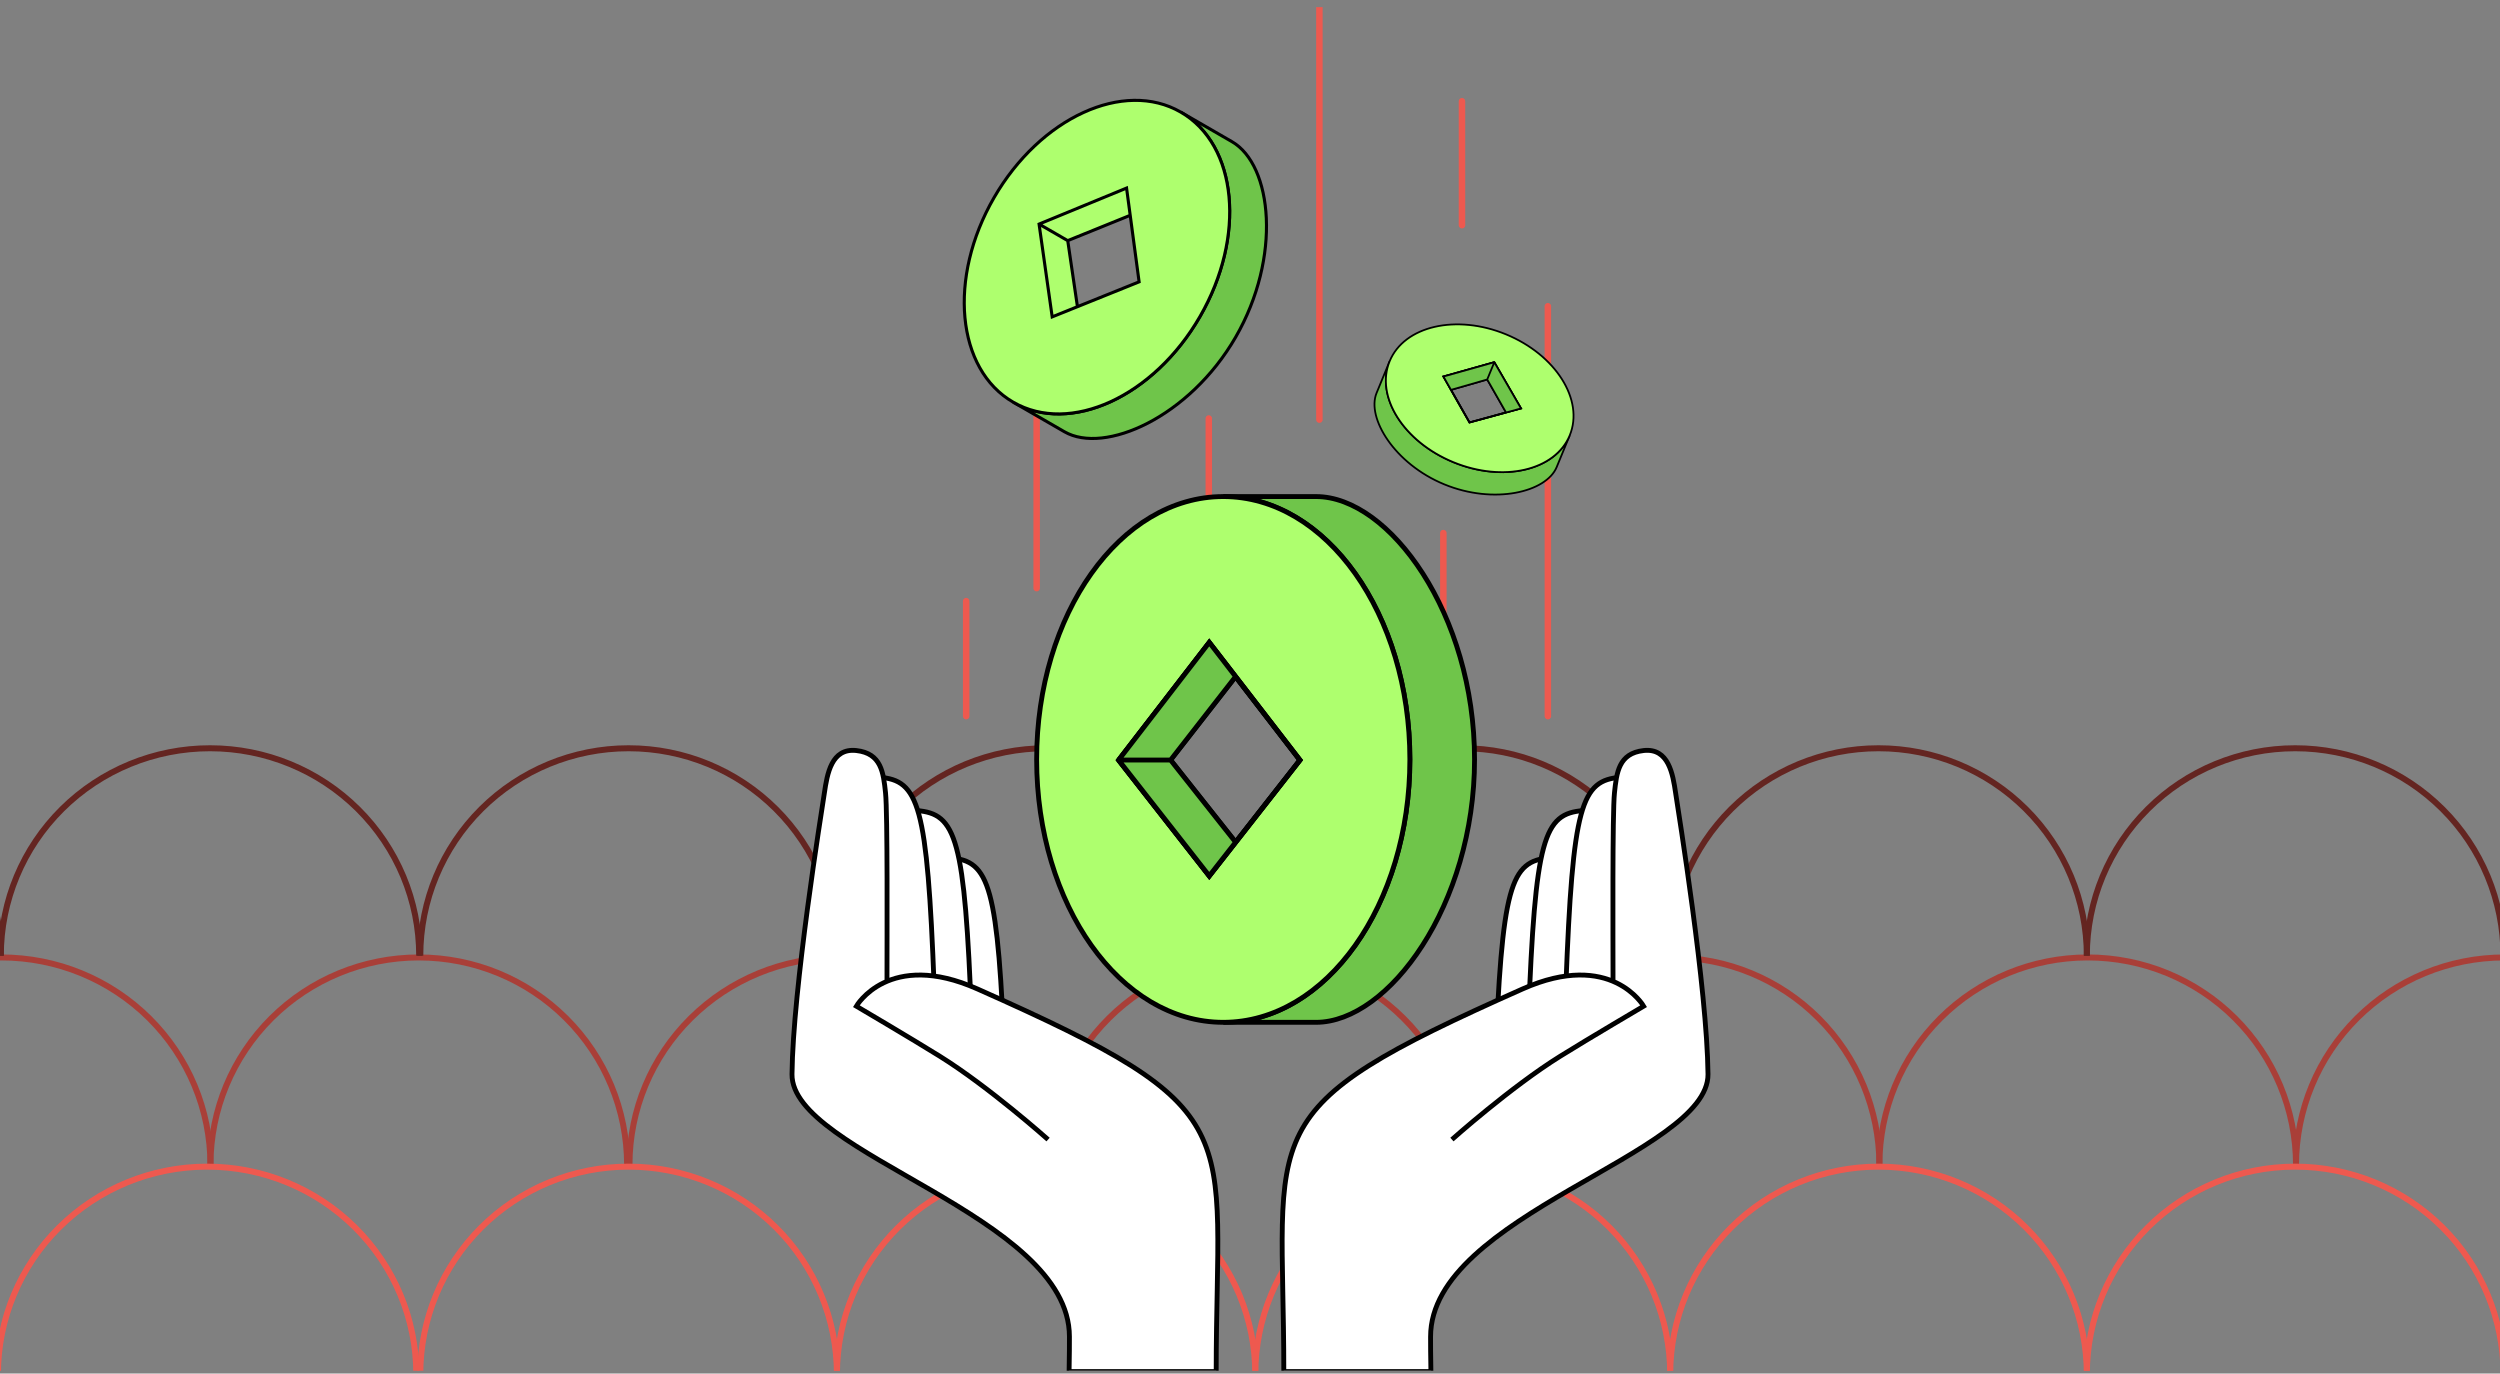<svg xmlns="http://www.w3.org/2000/svg" width="344" height="189" viewBox="0 0 344 189" fill="none"><rect x="0" y="0" width="344" height="189" fill="#808080" stroke="none"/><g clip-path="url(#clip0_2372_5804)"><g clip-path="url(#clip1_2372_5804)"><path d="M315.932 160.29C315.932 152.72 312.912 145.459 307.536 140.105C302.161 134.752 294.87 131.745 287.267 131.745C279.665 131.745 272.374 134.752 266.998 140.105C261.623 145.459 258.603 152.72 258.603 160.29" stroke="#A93F38" stroke-width="0.825"></path><path d="M373.262 160.29C373.262 152.72 370.242 145.459 364.866 140.105C359.491 134.752 352.2 131.745 344.597 131.745C336.995 131.745 329.704 134.752 324.328 140.105C318.953 145.459 315.933 152.72 315.933 160.29" stroke="#A93F38" stroke-width="0.825"></path><path d="M344.478 131.506C344.478 123.935 341.458 116.675 336.083 111.321C330.707 105.968 323.416 102.96 315.814 102.96C308.211 102.96 300.92 105.968 295.545 111.321C290.169 116.675 287.149 123.935 287.149 131.506" stroke="#642521" stroke-width="0.825"></path><path d="M344.478 189.075C344.478 181.504 341.458 174.244 336.083 168.89C330.707 163.537 323.416 160.529 315.814 160.529C308.211 160.529 300.92 163.537 295.545 168.89C290.169 174.244 287.149 181.504 287.149 189.075" stroke="#EE594F" stroke-width="0.825"></path><path d="M258.603 160.29C258.603 152.72 255.595 145.459 250.242 140.105C244.889 134.752 237.628 131.745 230.057 131.745C222.486 131.745 215.225 134.752 209.872 140.105C204.519 145.459 201.511 152.72 201.511 160.29" stroke="#A93F38" stroke-width="0.825"></path><path d="M287.148 131.506C287.148 123.935 284.128 116.675 278.753 111.321C273.377 105.968 266.086 102.96 258.484 102.96C250.881 102.96 243.59 105.968 238.215 111.321C232.839 116.675 229.819 123.935 229.819 131.506" stroke="#642521" stroke-width="0.825"></path><path d="M287.148 189.075C287.148 181.504 284.128 174.244 278.753 168.89C273.377 163.537 266.086 160.529 258.484 160.529C250.881 160.529 243.59 163.537 238.215 168.89C232.839 174.244 229.819 181.504 229.819 189.075" stroke="#EE594F" stroke-width="0.825"></path><path d="M201.512 160.29C201.512 152.72 198.491 145.459 193.116 140.105C187.74 134.752 180.449 131.745 172.847 131.745C165.244 131.745 157.953 134.752 152.578 140.105C147.202 145.459 144.182 152.72 144.182 160.29" stroke="#A93F38" stroke-width="0.825"></path><path d="M86.288 160.29C86.288 152.72 83.268 145.459 77.892 140.105C72.516 134.752 65.225 131.745 57.623 131.745C50.021 131.745 42.73 134.752 37.354 140.105C31.979 145.459 28.959 152.72 28.959 160.29" stroke="#A93F38" stroke-width="0.825"></path><path d="M229.819 131.506C229.819 123.935 226.812 116.675 221.458 111.321C216.105 105.968 208.844 102.96 201.273 102.96C193.702 102.96 186.442 105.968 181.088 111.321C175.735 116.675 172.728 123.935 172.728 131.506" stroke="#642521" stroke-width="0.825"></path><path d="M229.819 189.075C229.819 181.504 226.812 174.244 221.458 168.89C216.105 163.537 208.844 160.529 201.273 160.529C193.702 160.529 186.442 163.537 181.088 168.89C175.735 174.244 172.728 181.504 172.728 189.075" stroke="#EE594F" stroke-width="0.825"></path><path d="M144.182 160.29C144.182 152.72 141.15 145.459 135.752 140.105C130.354 134.752 123.033 131.745 115.399 131.745C107.765 131.745 100.444 134.752 95.046 140.105C89.648 145.459 86.615 152.72 86.615 160.29" stroke="#A93F38" stroke-width="0.825"></path><path d="M28.959 160.29C28.959 152.72 25.926 145.459 20.528 140.105C15.13 134.752 7.809 131.745 0.175 131.745C-7.459 131.745 -14.78 134.752 -20.178 140.105C-25.576 145.459 -28.608 152.72 -28.608 160.29" stroke="#A93F38" stroke-width="0.825"></path><path d="M172.728 131.506C172.728 123.935 169.695 116.675 164.297 111.321C158.899 105.968 151.578 102.96 143.944 102.96C136.31 102.96 128.989 105.968 123.591 111.321C118.193 116.675 115.161 123.935 115.161 131.506" stroke="#642521" stroke-width="0.825"></path><path d="M57.68 131.506C57.68 123.935 54.648 116.675 49.249 111.321C43.852 105.968 36.53 102.96 28.896 102.96C21.262 102.96 13.941 105.968 8.543 111.321C3.145 116.675 0.113 123.935 0.113 131.506" stroke="#642521" stroke-width="0.825"></path><path d="M172.728 189.075C172.728 181.504 169.695 174.244 164.297 168.89C158.899 163.537 151.578 160.529 143.944 160.529C136.31 160.529 128.989 163.537 123.591 168.89C118.193 174.244 115.161 181.504 115.161 189.075" stroke="#EE594F" stroke-width="0.825"></path><path d="M57.283 189.075C57.283 181.504 54.25 174.244 48.852 168.89C43.454 163.537 36.133 160.529 28.499 160.529C20.865 160.529 13.544 163.537 8.146 168.89C2.748 174.244 -0.285 181.504 -0.285 189.075" stroke="#EE594F" stroke-width="0.825"></path><path d="M115.16 131.506C115.16 123.935 112.14 116.675 106.765 111.321C101.389 105.968 94.098 102.96 86.496 102.96C78.893 102.96 71.602 105.968 66.227 111.321C60.851 116.675 57.831 123.935 57.831 131.506" stroke="#642521" stroke-width="0.825"></path><path d="M0.113 131.506C0.113 123.935 -2.907 116.675 -8.283 111.321C-13.659 105.968 -20.95 102.96 -28.552 102.96C-36.154 102.96 -43.445 105.968 -48.821 111.321C-54.197 116.675 -57.217 123.935 -57.217 131.506" stroke="#642521" stroke-width="0.825"></path><path d="M115.16 189.075C115.16 181.504 112.14 174.244 106.765 168.89C101.389 163.537 94.098 160.529 86.496 160.529C78.893 160.529 71.602 163.537 66.227 168.89C60.851 174.244 57.831 181.504 57.831 189.075" stroke="#EE594F" stroke-width="0.825"></path><path d="M-0.285 189.075C-0.285 181.504 -3.305 174.244 -8.681 168.89C-14.056 163.537 -21.347 160.529 -28.95 160.529C-36.552 160.529 -43.843 163.537 -49.219 168.89C-54.594 174.244 -57.614 181.504 -57.614 189.075" stroke="#EE594F" stroke-width="0.825"></path></g><path d="M181.549 1L181.549 57.742" stroke="#EE594F" stroke-width="0.892" stroke-linecap="round"></path><path d="M142.644 46.036V80.928" stroke="#EE594F" stroke-width="0.892" stroke-linecap="round"></path><path d="M132.945 82.713L132.945 98.543" stroke="#EE594F" stroke-width="0.892" stroke-linecap="round"></path><path d="M166.33 57.585L166.33 73.192" stroke="#EE594F" stroke-width="0.892" stroke-linecap="round"></path><path d="M201.169 13.932L201.169 30.988" stroke="#EE594F" stroke-width="0.892" stroke-linecap="round"></path><path d="M198.605 73.349L198.605 93.415" stroke="#EE594F" stroke-width="0.892" stroke-linecap="round"></path><path d="M212.986 42.136L212.986 98.544" stroke="#EE594F" stroke-width="0.892" stroke-linecap="round"></path><path d="M213.289 118.032C207.815 118.456 206.668 121.76 205.711 146.847H215.37V118.009C215.37 118.009 214.149 117.965 213.289 118.032Z" fill="white" stroke="black" stroke-width="0.669" stroke-miterlimit="10"></path><path d="M217.877 111.532C212.403 111.956 211.256 115.26 210.299 140.347H219.958V111.509C219.958 111.509 218.737 111.465 217.877 111.532Z" fill="white" stroke="black" stroke-width="0.669" stroke-miterlimit="10"></path><path d="M223.037 106.944C217.563 107.368 216.416 110.672 215.459 135.759H225.118V106.921C225.118 106.921 223.897 106.878 223.037 106.944Z" fill="white" stroke="black" stroke-width="0.669" stroke-miterlimit="10"></path><path d="M221.952 135.029C221.952 129.234 221.857 111.877 222.151 109.094C222.445 106.31 222.725 103.657 226.166 103.274C229.607 102.892 230.181 106.524 230.563 109.094C230.945 111.663 234.907 136.119 235.021 147.814C235.126 158.8 196.847 167.201 196.847 183.928C196.847 187.049 196.847 184.318 196.893 188.727L176.653 188.727C176.653 154.699 171.555 152.931 209.514 136.076C221.692 130.668 226.166 138.449 226.166 138.449C226.166 138.449 218.594 142.906 214.696 145.332C207.895 149.564 199.785 156.802 199.785 156.802" fill="white"></path><path d="M221.952 135.029C221.952 129.234 221.857 111.877 222.151 109.094C222.445 106.31 222.725 103.657 226.166 103.274C229.607 102.892 230.181 106.524 230.563 109.094C230.945 111.663 234.907 136.119 235.021 147.814C235.126 158.8 196.847 167.201 196.847 183.928C196.847 187.049 196.847 184.318 196.893 188.727L176.653 188.727C176.653 154.699 171.555 152.931 209.514 136.076C221.692 130.668 226.166 138.449 226.166 138.449C226.166 138.449 218.594 142.906 214.696 145.332C207.895 149.564 199.785 156.802 199.785 156.802" stroke="black" stroke-width="0.669" stroke-miterlimit="10"></path><path d="M130.711 118.032C136.185 118.456 137.332 121.76 138.289 146.847H128.63V118.009C128.63 118.009 129.851 117.965 130.711 118.032Z" fill="white" stroke="black" stroke-width="0.669" stroke-miterlimit="10"></path><path d="M126.122 111.532C131.596 111.956 132.743 115.26 133.701 140.347H124.041V111.509C124.041 111.509 125.263 111.465 126.122 111.532Z" fill="white" stroke="black" stroke-width="0.669" stroke-miterlimit="10"></path><path d="M120.963 106.944C126.437 107.368 127.584 110.672 128.541 135.759H118.882V106.921C118.882 106.921 120.103 106.878 120.963 106.944Z" fill="white" stroke="black" stroke-width="0.669" stroke-miterlimit="10"></path><path d="M122.048 135.029C122.048 129.234 122.143 111.877 121.849 109.094C121.555 106.31 121.275 103.657 117.834 103.274C114.393 102.892 113.819 106.524 113.437 109.094C113.055 111.663 109.093 136.119 108.979 147.814C108.874 158.8 147.153 167.201 147.153 183.928C147.153 187.049 147.153 184.318 147.107 188.727L167.347 188.727C167.347 154.699 172.445 152.931 134.486 136.076C122.308 130.668 117.834 138.449 117.834 138.449C117.834 138.449 125.406 142.906 129.304 145.332C136.105 149.564 144.215 156.802 144.215 156.802" fill="white"></path><path d="M122.048 135.029C122.048 129.234 122.143 111.877 121.849 109.094C121.555 106.31 121.275 103.657 117.834 103.274C114.393 102.892 113.819 106.524 113.437 109.094C113.055 111.663 109.093 136.119 108.979 147.814C108.874 158.8 147.153 167.201 147.153 183.928C147.153 187.049 147.153 184.318 147.107 188.727L167.347 188.727C167.347 154.699 172.445 152.931 134.486 136.076C122.308 130.668 117.834 138.449 117.834 138.449C117.834 138.449 125.406 142.906 129.304 145.332C136.105 149.564 144.215 156.802 144.215 156.802" stroke="black" stroke-width="0.669" stroke-miterlimit="10"></path><path d="M202.897 104.499C202.897 124.477 191.08 140.672 181.084 140.672H168.321C182.502 140.672 193.999 124.477 193.999 104.499C193.999 84.522 182.502 68.327 168.321 68.327H181.084C191.192 68.327 202.897 84.522 202.897 104.499Z" fill="#6FC54A" stroke="black" stroke-width="0.669" stroke-miterlimit="10"></path><path fill-rule="evenodd" clip-rule="evenodd" d="M193.999 104.499C193.999 124.477 182.502 140.672 168.321 140.672C154.139 140.672 142.643 124.477 142.643 104.499C142.643 84.522 154.139 68.327 168.321 68.327C182.502 68.327 193.999 84.522 193.999 104.499ZM170.019 93.087L178.869 104.57L170.019 115.876L161.069 104.57L170.019 93.087Z" fill="#AEFF6E"></path><path d="M178.869 104.57L179.133 104.776L179.293 104.572L179.134 104.366L178.869 104.57ZM170.019 93.087L170.284 92.883L170.02 92.541L169.755 92.882L170.019 93.087ZM170.019 115.876L169.757 116.084L170.02 116.417L170.282 116.082L170.019 115.876ZM161.069 104.57L160.806 104.365L160.644 104.572L160.807 104.778L161.069 104.57ZM153.921 104.57L153.656 104.366L153.498 104.572L153.658 104.776L153.921 104.57ZM166.395 88.386L166.66 88.181L166.395 87.838L166.13 88.181L166.395 88.386ZM166.395 120.506L166.132 120.712L166.395 121.048L166.658 120.712L166.395 120.506ZM168.321 141.006C175.548 141.006 182.06 136.879 186.751 130.271C191.442 123.662 194.333 114.549 194.333 104.499H193.664C193.664 114.427 190.807 123.4 186.205 129.884C181.602 136.367 175.275 140.337 168.321 140.337V141.006ZM142.308 104.499C142.308 114.549 145.199 123.662 149.891 130.271C154.582 136.879 161.093 141.006 168.321 141.006V140.337C161.367 140.337 155.039 136.367 150.436 129.884C145.834 123.4 142.977 114.427 142.977 104.499H142.308ZM168.321 67.992C161.093 67.992 154.582 72.12 149.891 78.728C145.199 85.337 142.308 94.449 142.308 104.499H142.977C142.977 94.572 145.834 85.598 150.436 79.115C155.039 72.631 161.367 68.661 168.321 68.661V67.992ZM194.333 104.499C194.333 94.449 191.442 85.337 186.751 78.728C182.06 72.12 175.548 67.992 168.321 67.992V68.661C175.275 68.661 181.602 72.631 186.205 79.115C190.807 85.598 193.664 94.572 193.664 104.499H194.333ZM179.134 104.366L170.284 92.883L169.754 93.291L178.604 104.774L179.134 104.366ZM170.282 116.082L179.133 104.776L178.606 104.364L169.755 115.67L170.282 116.082ZM160.807 104.778L169.757 116.084L170.281 115.669L161.332 104.363L160.807 104.778ZM169.755 92.882L160.806 104.365L161.333 104.776L170.283 93.293L169.755 92.882ZM154.186 104.774L166.66 88.59L166.13 88.181L153.656 104.366L154.186 104.774ZM166.658 120.299L154.184 104.364L153.658 104.776L166.132 120.712L166.658 120.299ZM166.13 88.59L169.754 93.291L170.284 92.883L166.66 88.181L166.13 88.59ZM169.755 115.67L166.132 120.299L166.658 120.712L170.282 116.082L169.755 115.67ZM161.069 104.236L153.921 104.236V104.905L161.069 104.905V104.236Z" fill="black"></path><path d="M166.395 88.439L153.921 104.623L166.395 120.559L170.019 115.929L178.869 104.623L170.019 93.14L166.395 88.439Z" stroke="black" stroke-width="0.669"></path><path fill-rule="evenodd" clip-rule="evenodd" d="M166.395 88.398L153.921 104.582L166.395 120.518L170.019 115.888L161.069 104.582L170.019 93.099L166.395 88.398Z" fill="#6FC54A"></path><path d="M153.921 104.582L166.395 88.398L170.019 93.099M153.921 104.582L166.395 120.518L170.019 115.888M153.921 104.582L161.069 104.582M170.019 93.099L178.869 104.582L170.019 115.888M170.019 93.099L161.069 104.582M161.069 104.582L170.019 115.888" stroke="black" stroke-width="0.669"></path><path d="M170.022 46.397C163.658 57.42 151.979 62.591 146.463 59.407L139.421 55.341C147.245 59.859 158.748 54.585 165.112 43.562C171.476 32.539 170.292 19.941 162.467 15.423L169.51 19.489C175.087 22.709 176.386 35.374 170.022 46.397Z" fill="#6FC54A" stroke="black" stroke-width="0.426" stroke-miterlimit="10"></path><path fill-rule="evenodd" clip-rule="evenodd" d="M165.111 43.563C158.747 54.586 147.245 59.86 139.42 55.342C131.595 50.824 130.41 38.226 136.775 27.203C143.139 16.18 154.641 10.906 162.466 15.424C170.291 19.942 171.475 32.54 165.111 43.563ZM155.516 29.627L156.741 38.782L148.256 42.201L146.919 33.112L155.516 29.627Z" fill="#AEFF6E"></path><path d="M156.741 38.782L156.821 38.98L156.974 38.918L156.952 38.754L156.741 38.782ZM155.516 29.627L155.727 29.599L155.69 29.326L155.436 29.43L155.516 29.627ZM148.256 42.201L148.045 42.232L148.084 42.5L148.335 42.399L148.256 42.201ZM146.919 33.112L146.839 32.915L146.684 32.977L146.709 33.143L146.919 33.112ZM142.975 30.835L142.894 30.638L142.741 30.701L142.764 30.865L142.975 30.835ZM155.014 25.879L155.225 25.85L155.188 25.576L154.933 25.682L155.014 25.879ZM144.782 43.601L144.571 43.631L144.609 43.901L144.861 43.799L144.782 43.601ZM139.313 55.526C143.301 57.829 148.209 57.626 152.902 55.474C157.596 53.322 162.094 49.215 165.296 43.67L164.927 43.457C161.764 48.934 157.329 52.976 152.724 55.087C148.119 57.198 143.363 57.373 139.526 55.157L139.313 55.526ZM136.59 27.096C133.389 32.642 132.081 38.591 132.564 43.732C133.047 48.872 135.325 53.224 139.313 55.526L139.526 55.157C135.689 52.942 133.462 48.736 132.988 43.692C132.514 38.649 133.797 32.787 136.959 27.309L136.59 27.096ZM162.573 15.24C158.585 12.937 153.677 13.14 148.984 15.292C144.29 17.444 139.792 21.551 136.59 27.096L136.959 27.309C140.122 21.832 144.557 17.791 149.161 15.68C153.767 13.568 158.523 13.393 162.36 15.609L162.573 15.24ZM165.296 43.67C168.497 38.124 169.805 32.175 169.322 27.034C168.839 21.894 166.561 17.542 162.573 15.24L162.36 15.609C166.197 17.824 168.423 22.03 168.897 27.074C169.372 32.117 168.089 37.979 164.927 43.457L165.296 43.67ZM156.952 38.754L155.727 29.599L155.304 29.655L156.53 38.811L156.952 38.754ZM148.335 42.399L156.821 38.98L156.661 38.585L148.176 42.004L148.335 42.399ZM146.709 33.143L148.045 42.232L148.467 42.17L147.13 33.081L146.709 33.143ZM155.436 29.43L146.839 32.915L147 33.31L155.596 29.825L155.436 29.43ZM143.056 31.032L155.095 26.076L154.933 25.682L142.894 30.638L143.056 31.032ZM144.992 43.572L143.186 30.805L142.764 30.865L144.571 43.631L144.992 43.572ZM154.803 25.907L155.304 29.655L155.727 29.599L155.225 25.85L154.803 25.907ZM148.176 42.004L144.702 43.404L144.861 43.799L148.335 42.399L148.176 42.004ZM147.026 32.928L143.082 30.65L142.869 31.02L146.813 33.297L147.026 32.928Z" fill="black"></path><path d="M198.734 66.647C191.891 63.832 188.008 57.502 189.416 54.078L191.215 49.706C189.216 54.563 193.144 60.784 199.988 63.599C206.832 66.413 213.999 64.757 215.998 59.899L214.199 64.271C212.775 67.734 205.578 69.462 198.734 66.647Z" fill="#6FC54A" stroke="black" stroke-width="0.248" stroke-miterlimit="10"></path><path fill-rule="evenodd" clip-rule="evenodd" d="M199.989 63.598C193.145 60.783 189.217 54.563 191.215 49.705C193.213 44.847 200.381 43.191 207.225 46.005C214.068 48.82 217.996 55.04 215.998 59.898C214 64.757 206.832 66.413 199.989 63.598ZM207.236 56.76L202.209 58.132L199.662 53.645L204.643 52.216L207.236 56.76Z" fill="#AEFF6E"></path><path d="M202.209 58.132L202.102 58.193L202.149 58.277L202.242 58.252L202.209 58.132ZM207.236 56.76L207.268 56.88L207.422 56.838L207.343 56.699L207.236 56.76ZM199.662 53.645L199.628 53.526L199.476 53.57L199.554 53.706L199.662 53.645ZM204.643 52.216L204.75 52.155L204.702 52.071L204.608 52.097L204.643 52.216ZM205.62 49.841L205.727 49.779L205.679 49.696L205.586 49.721L205.62 49.841ZM209.293 56.199L209.326 56.318L209.481 56.276L209.401 56.137L209.293 56.199ZM198.619 51.808L198.585 51.689L198.433 51.732L198.511 51.869L198.619 51.808ZM191.101 49.658C190.082 52.134 190.579 54.946 192.182 57.484C193.784 60.022 196.499 62.297 199.942 63.713L200.036 63.484C196.635 62.085 193.963 59.842 192.391 57.352C190.818 54.861 190.35 52.135 191.33 49.752L191.101 49.658ZM207.272 45.891C203.829 44.475 200.3 44.181 197.375 44.857C194.45 45.533 192.119 47.182 191.101 49.658L191.33 49.752C192.31 47.37 194.561 45.762 197.431 45.099C200.3 44.435 203.777 44.721 207.178 46.12L207.272 45.891ZM216.113 59.946C217.131 57.47 216.635 54.658 215.032 52.12C213.429 49.581 210.715 47.307 207.272 45.891L207.178 46.12C210.578 47.519 213.25 49.762 214.822 52.252C216.395 54.742 216.863 57.469 215.884 59.851L216.113 59.946ZM199.942 63.713C203.384 65.129 206.913 65.422 209.838 64.746C212.763 64.071 215.094 62.422 216.113 59.946L215.884 59.851C214.904 62.233 212.652 63.842 209.783 64.505C206.913 65.168 203.437 64.882 200.036 63.484L199.942 63.713ZM202.242 58.252L207.268 56.88L207.203 56.641L202.177 58.013L202.242 58.252ZM199.554 53.706L202.102 58.193L202.317 58.071L199.769 53.584L199.554 53.706ZM204.608 52.097L199.628 53.526L199.696 53.764L204.677 52.336L204.608 52.097ZM207.343 56.699L204.75 52.155L204.535 52.278L207.128 56.822L207.343 56.699ZM205.512 49.903L209.186 56.261L209.401 56.137L205.727 49.779L205.512 49.903ZM198.652 51.927L205.653 49.96L205.586 49.721L198.585 51.689L198.652 51.927ZM209.261 56.079L207.203 56.641L207.268 56.88L209.326 56.318L209.261 56.079ZM199.769 53.584L198.726 51.747L198.511 51.869L199.554 53.706L199.769 53.584ZM204.757 52.264L205.734 49.888L205.505 49.794L204.528 52.169L204.757 52.264Z" fill="black"></path><path d="M209.276 56.194L205.603 49.836L198.602 51.803L199.645 53.64L202.193 58.127L207.219 56.755L209.276 56.194Z" stroke="black" stroke-width="0.248"></path><path fill-rule="evenodd" clip-rule="evenodd" d="M209.291 56.201L205.617 49.843L198.616 51.81L199.659 53.647L204.64 52.218L207.233 56.762L209.291 56.201Z" fill="#6FC54A"></path><path d="M205.617 49.843L209.291 56.201L207.233 56.762M205.617 49.843L198.616 51.81L199.659 53.647M205.617 49.843L204.64 52.218M207.233 56.762L202.207 58.134L199.659 53.647M207.233 56.762L204.64 52.218M204.64 52.218L199.659 53.647" stroke="black" stroke-width="0.248"></path></g><defs><clipPath id="clip0_2372_5804"><rect width="344" height="187.636" fill="white" transform="translate(0 0.977)"></rect></clipPath><clipPath id="clip1_2372_5804"><rect width="478" height="87.415" fill="white" transform="translate(0 101.534)"></rect></clipPath></defs></svg>